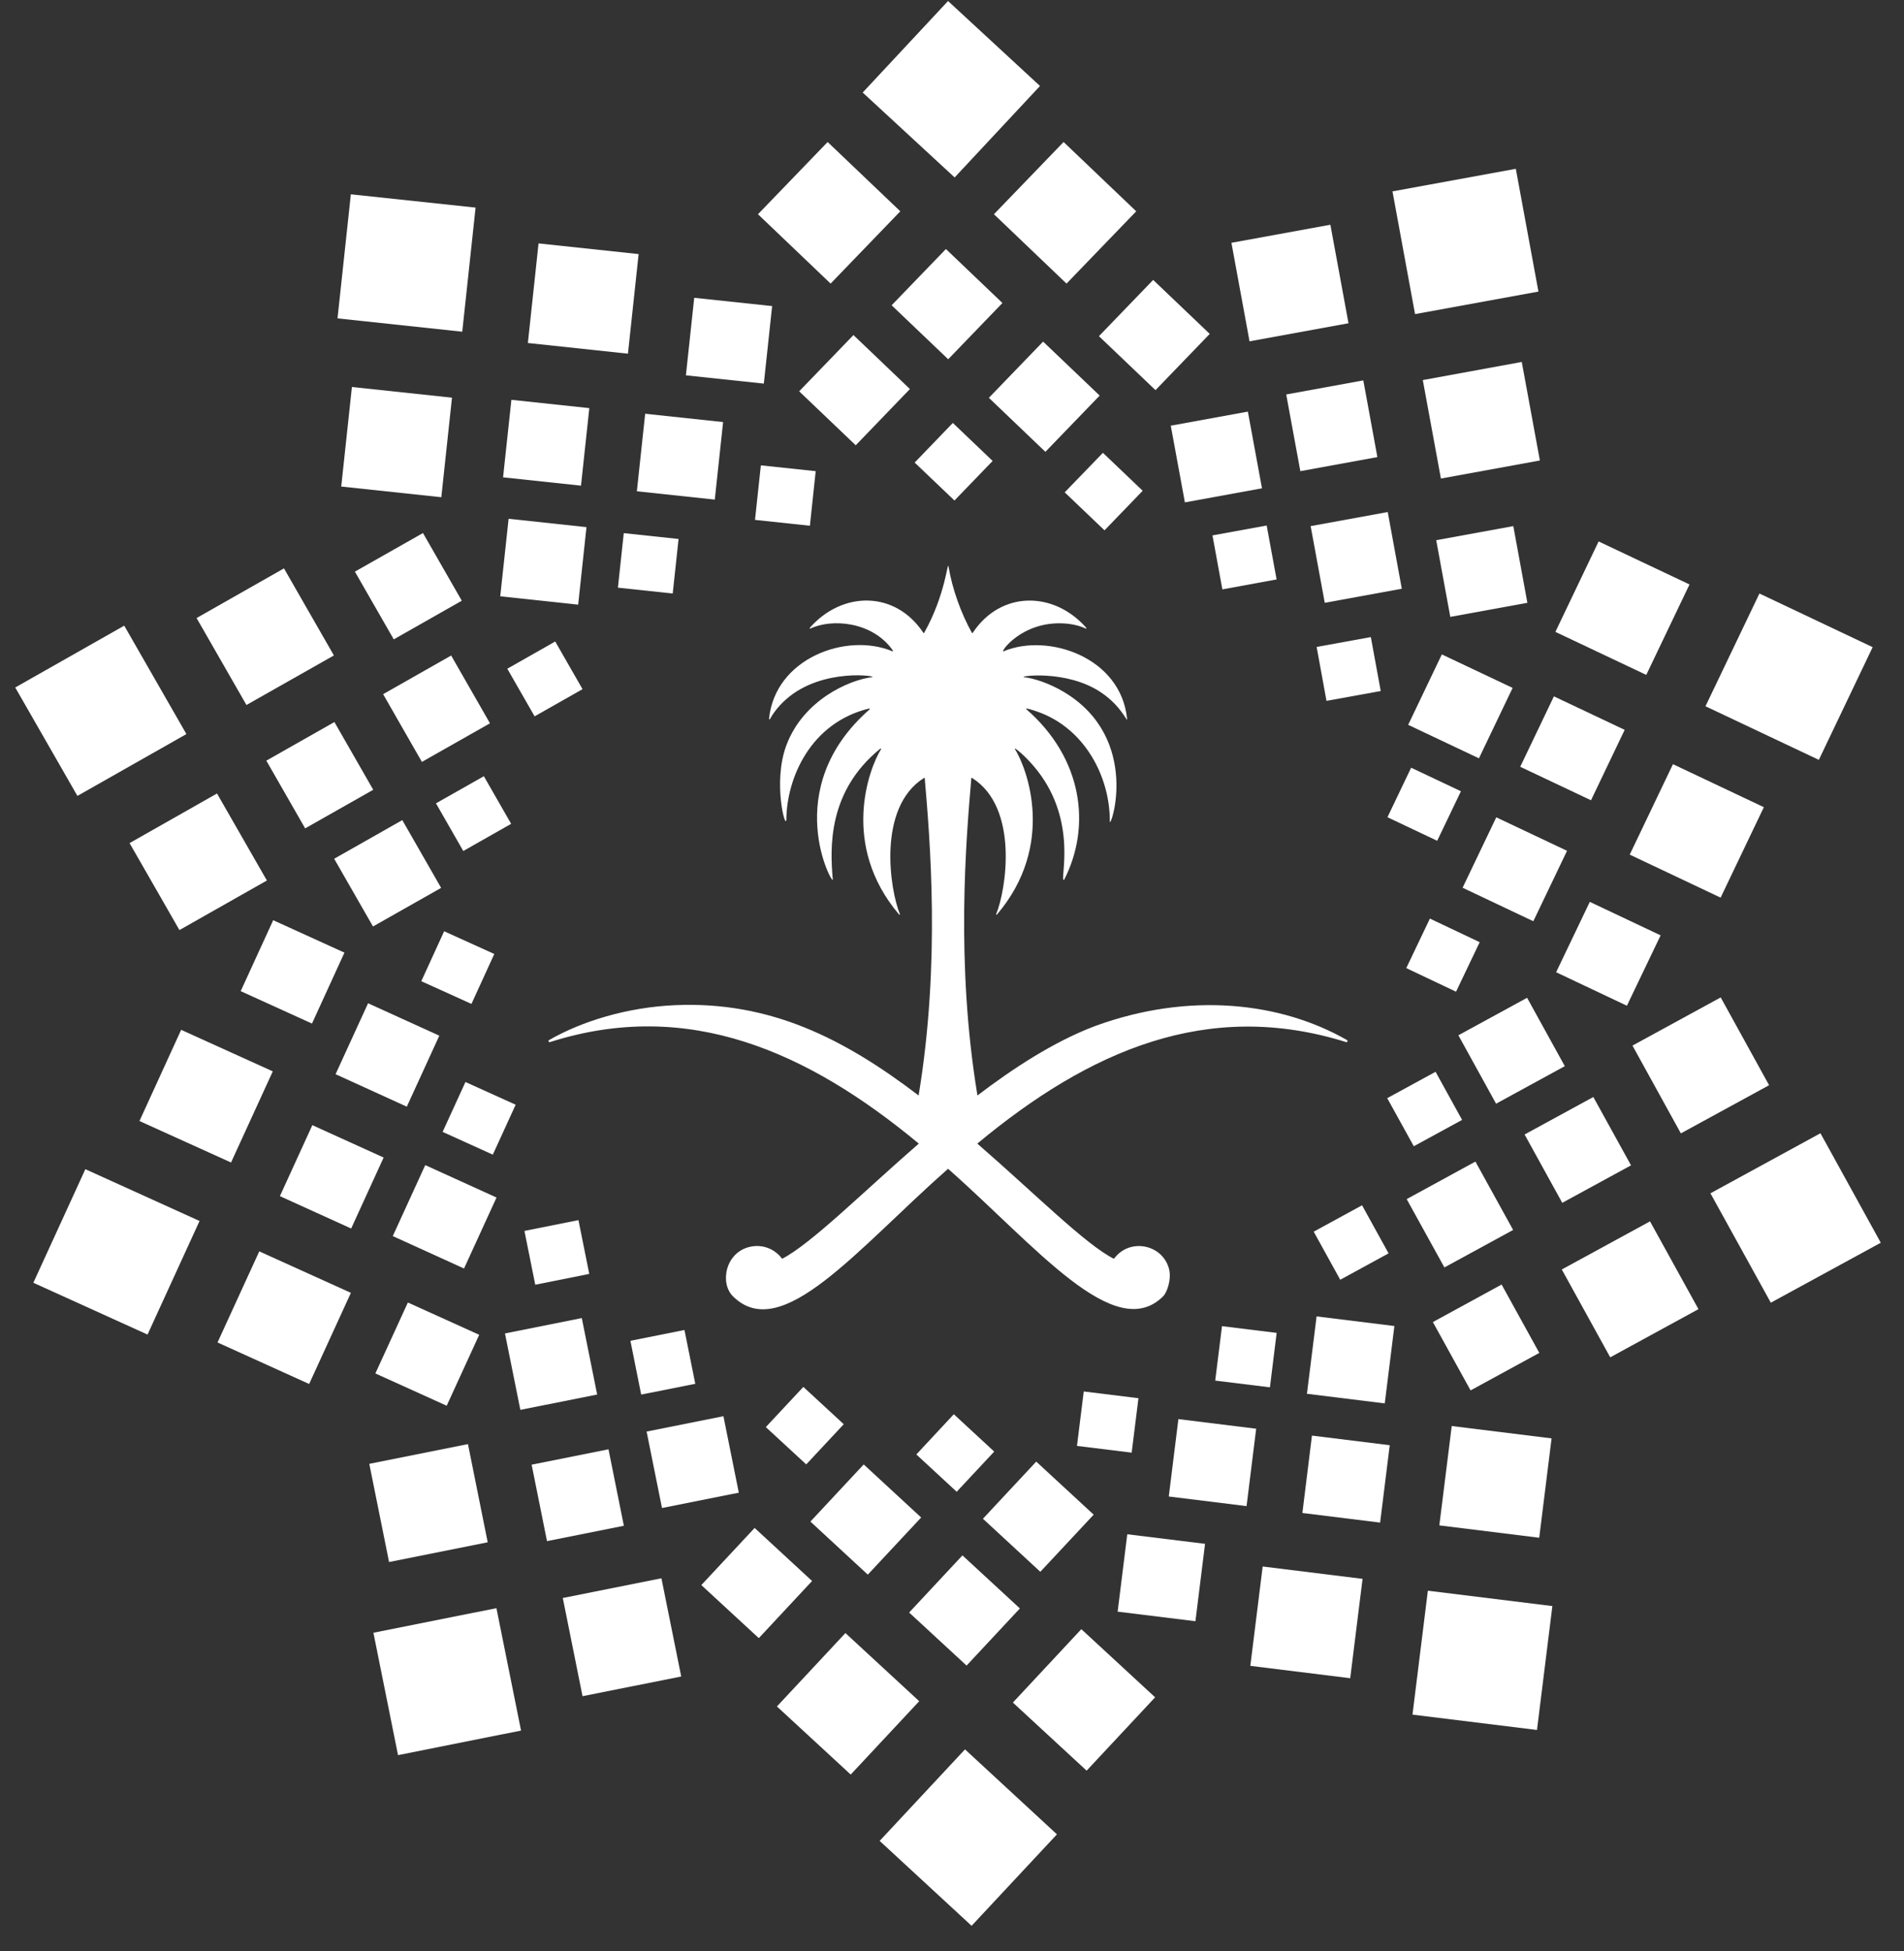<?xml version="1.0" encoding="UTF-8"?>
<svg xmlns="http://www.w3.org/2000/svg" width="41" height="42" viewBox="0 0 41 42" fill="none">
  <rect x="0" y="0" width="41" height="42" fill="#333333" stroke="none"/>
  <path d="M17.822 3.057L19.387 4.549L17.886 6.105L16.322 4.612" fill="white"></path>
  <path d="M21.403 4.612L22.966 6.105L24.467 4.549L22.903 3.057" fill="white"></path>
  <path d="M19.2 6.572L20.418 7.734L21.586 6.523L20.369 5.361" fill="white"></path>
  <path d="M23.664 7.237L24.882 8.399L26.05 7.188L24.832 6.026" fill="white"></path>
  <path d="M17.209 8.424L18.427 9.586L19.594 8.375L18.378 7.213" fill="white"></path>
  <path d="M21.294 8.564L22.511 9.727L23.68 8.516L22.462 7.354" fill="white"></path>
  <path d="M19.696 9.958L20.553 10.775L21.375 9.923L20.518 9.105" fill="white"></path>
  <path d="M22.927 10.599L23.784 11.417L24.606 10.565L23.75 9.748" fill="white"></path>
  <path d="M29.985 4.12L32.641 3.634L33.128 6.277L30.471 6.762L29.985 4.12Z" fill="white"></path>
  <path d="M26.517 5.227L28.648 4.838L29.038 6.959L26.907 7.348L26.517 5.227Z" fill="white"></path>
  <path d="M30.638 8.182L32.769 7.792L33.159 9.913L31.028 10.302L30.638 8.182Z" fill="white"></path>
  <path d="M27.697 8.492L29.357 8.189L29.66 9.84L28.001 10.143L27.697 8.492Z" fill="white"></path>
  <path d="M30.927 11.629L32.587 11.326L32.89 12.977L31.23 13.28L30.927 11.629Z" fill="white"></path>
  <path d="M25.211 9.164L26.871 8.861L27.175 10.512L25.515 10.815L25.211 9.164Z" fill="white"></path>
  <path d="M28.223 11.326L29.883 11.023L30.186 12.674L28.527 12.977L28.223 11.326Z" fill="white"></path>
  <path d="M26.109 11.526L27.276 11.313L27.49 12.474L26.322 12.688L26.109 11.526Z" fill="white"></path>
  <path d="M28.352 13.927L29.519 13.715L29.732 14.876L28.564 15.088L28.352 13.927Z" fill="white"></path>
  <path d="M37.887 12.777L36.725 15.204L39.166 16.358L40.325 13.932" fill="white"></path>
  <path d="M34.424 11.656L33.493 13.603L35.45 14.529L36.381 12.582" fill="white"></path>
  <path d="M36.025 16.451L35.094 18.398L37.051 19.324L37.982 17.377" fill="white"></path>
  <path d="M33.461 14.991L32.736 16.507L34.26 17.228L34.985 15.712" fill="white"></path>
  <path d="M34.234 19.415L33.509 20.93L35.033 21.651L35.759 20.136" fill="white"></path>
  <path d="M31.048 14.088L30.323 15.604L31.847 16.325L32.572 14.809" fill="white"></path>
  <path d="M32.22 17.595L31.495 19.111L33.018 19.832L33.744 18.316" fill="white"></path>
  <path d="M30.387 16.527L29.877 17.593L30.948 18.1L31.459 17.034" fill="white"></path>
  <path d="M30.282 20.841L30.791 19.775L31.863 20.283L31.354 21.349L30.282 20.841Z" fill="white"></path>
  <path d="M39.201 24.396L36.832 25.689L38.132 28.044L40.5 26.753" fill="white"></path>
  <path d="M37.053 21.472L35.153 22.509L36.195 24.399L38.095 23.362" fill="white"></path>
  <path d="M35.531 26.293L33.631 27.329L34.674 29.22L36.574 28.183" fill="white"></path>
  <path d="M34.31 23.616L32.83 24.423L33.641 25.894L35.122 25.087" fill="white"></path>
  <path d="M32.335 27.653L30.855 28.461L31.667 29.932L33.147 29.125" fill="white"></path>
  <path d="M32.884 21.48L31.404 22.287L32.216 23.76L33.696 22.952" fill="white"></path>
  <path d="M31.771 25.006L30.291 25.814L31.103 27.285L32.583 26.478" fill="white"></path>
  <path d="M30.913 23.073L29.872 23.641L30.444 24.676L31.484 24.109" fill="white"></path>
  <path d="M29.33 25.947L28.289 26.515L28.86 27.55L29.901 26.982" fill="white"></path>
  <path d="M30.416 36.912L30.747 34.244L33.428 34.575L33.097 37.242L30.416 36.912Z" fill="white"></path>
  <path d="M30.994 32.838L31.261 30.699L33.411 30.965L33.145 33.104L30.994 32.838Z" fill="white"></path>
  <path d="M26.924 35.862L27.19 33.723L29.341 33.989L29.075 36.128L26.924 35.862Z" fill="white"></path>
  <path d="M28.045 32.571L28.251 30.905L29.926 31.112L29.719 32.778L28.045 32.571Z" fill="white"></path>
  <path d="M24.067 34.695L24.274 33.029L25.949 33.235L25.742 34.901L24.067 34.695Z" fill="white"></path>
  <path d="M28.143 30.005L28.351 28.339L30.026 28.546L29.819 30.212L28.143 30.005Z" fill="white"></path>
  <path d="M25.168 32.216L25.375 30.55L27.05 30.757L26.843 32.423L25.168 32.216Z" fill="white"></path>
  <path d="M26.168 29.721L26.314 28.549L27.491 28.694L27.346 29.866L26.168 29.721Z" fill="white"></path>
  <path d="M23.191 31.127L23.337 29.955L24.515 30.1L24.369 31.272L23.191 31.127Z" fill="white"></path>
  <path d="M22.76 39.489L20.78 37.66L18.942 39.63L20.922 41.458" fill="white"></path>
  <path d="M22.395 1.851L20.415 0.022L18.577 1.992L20.557 3.82" fill="white"></path>
  <path d="M24.874 36.539L23.285 35.072L21.811 36.652L23.399 38.118" fill="white"></path>
  <path d="M19.794 36.623L18.205 35.156L16.73 36.736L18.319 38.202" fill="white"></path>
  <path d="M21.962 34.626L20.725 33.484L19.577 34.714L20.814 35.856" fill="white"></path>
  <path d="M17.487 34.035L16.25 32.893L15.102 34.123L16.34 35.265" fill="white"></path>
  <path d="M23.551 32.607L22.314 31.465L21.166 32.695L22.402 33.837" fill="white"></path>
  <path d="M19.836 32.668L18.599 31.526L17.451 32.756L18.687 33.898" fill="white"></path>
  <path d="M21.409 31.249L20.539 30.445L19.732 31.311L20.601 32.114" fill="white"></path>
  <path d="M18.169 30.66L17.299 29.857L16.491 30.722L17.361 31.525" fill="white"></path>
  <path d="M8.041 35.149L10.69 34.62L11.22 37.255L8.571 37.784L8.041 35.149Z" fill="white"></path>
  <path d="M12.119 34.401L14.243 33.977L14.669 36.091L12.544 36.515L12.119 34.401Z" fill="white"></path>
  <path d="M7.952 31.513L10.077 31.088L10.502 33.202L8.378 33.627L7.952 31.513Z" fill="white"></path>
  <path d="M11.448 31.531L13.103 31.2L13.434 32.846L11.779 33.177L11.448 31.531Z" fill="white"></path>
  <path d="M13.924 30.818L15.578 30.487L15.909 32.134L14.255 32.464L13.924 30.818Z" fill="white"></path>
  <path d="M10.874 28.706L12.528 28.375L12.859 30.021L11.205 30.351L10.874 28.706Z" fill="white"></path>
  <path d="M13.575 28.864L14.739 28.632L14.972 29.79L13.807 30.022L13.575 28.864Z" fill="white"></path>
  <path d="M11.293 26.499L12.456 26.266L12.689 27.424L11.526 27.657L11.293 26.499Z" fill="white"></path>
  <path d="M3.177 28.73L4.297 26.285L1.838 25.17L0.718 27.615" fill="white"></path>
  <path d="M6.657 29.794L7.556 27.832L5.583 26.939L4.684 28.9" fill="white"></path>
  <path d="M4.975 25.026L5.874 23.064L3.901 22.17L3.003 24.133" fill="white"></path>
  <path d="M6.027 25.75L6.726 24.222L8.261 24.919L7.562 26.447L6.027 25.75Z" fill="white"></path>
  <path d="M9.619 30.262L10.319 28.735L8.783 28.04L8.083 29.567" fill="white"></path>
  <path d="M5.183 21.337L5.883 19.81L7.417 20.508L6.718 22.035L5.183 21.337Z" fill="white"></path>
  <path d="M8.458 26.61L9.157 25.082L10.692 25.78L9.992 27.308L8.458 26.61Z" fill="white"></path>
  <path d="M7.226 23.125L7.926 21.598L9.46 22.296L8.76 23.824L7.226 23.125Z" fill="white"></path>
  <path d="M10.612 24.857L11.104 23.782L10.023 23.293L9.531 24.367" fill="white"></path>
  <path d="M10.152 21.612L10.644 20.537L9.564 20.048L9.072 21.123" fill="white"></path>
  <path d="M1.667 17.134L4.014 15.803L2.675 13.469L0.328 14.8" fill="white"></path>
  <path d="M3.864 20.022L5.747 18.955L4.673 17.082L2.79 18.15" fill="white"></path>
  <path d="M5.307 15.177L7.19 14.11L6.115 12.236L4.233 13.305" fill="white"></path>
  <path d="M6.571 17.833L8.037 17.002L7.201 15.544L5.735 16.375" fill="white"></path>
  <path d="M8.479 13.764L9.944 12.932L9.108 11.475L7.642 12.306" fill="white"></path>
  <path d="M8.032 19.945L9.499 19.114L8.663 17.655L7.196 18.487" fill="white"></path>
  <path d="M9.085 16.402L10.551 15.571L9.715 14.112L8.25 14.944" fill="white"></path>
  <path d="M9.976 18.32L11.007 17.735L10.419 16.71L9.388 17.294" fill="white"></path>
  <path d="M11.512 15.421L12.544 14.836L11.956 13.81L10.924 14.396" fill="white"></path>
  <path d="M7.268 6.854L7.555 4.183L10.241 4.469L9.954 7.141L7.268 6.854Z" fill="white"></path>
  <path d="M7.348 10.474L7.578 8.331L9.733 8.561L9.503 10.704L7.348 10.474Z" fill="white"></path>
  <path d="M11.367 7.384L11.597 5.24L13.752 5.47L13.522 7.614L11.367 7.384Z" fill="white"></path>
  <path d="M10.833 10.276L11.012 8.607L12.69 8.786L12.511 10.455L10.833 10.276Z" fill="white"></path>
  <path d="M14.77 8.08L14.949 6.411L16.627 6.589L16.448 8.258L14.77 8.08Z" fill="white"></path>
  <path d="M10.772 12.837L10.952 11.168L12.629 11.348L12.45 13.017L10.772 12.837Z" fill="white"></path>
  <path d="M13.714 10.576L13.893 8.907L15.571 9.086L15.392 10.755L13.714 10.576Z" fill="white"></path>
  <path d="M13.306 12.651L13.432 11.477L14.612 11.603L14.486 12.777L13.306 12.651Z" fill="white"></path>
  <path d="M16.258 11.192L16.384 10.018L17.565 10.143L17.44 11.318L16.258 11.192Z" fill="white"></path>
  <path d="M29.005 22.39C27.591 21.579 25.623 21.343 23.584 22.087C22.693 22.422 21.801 23.009 21.048 23.583C20.574 20.718 20.805 18.06 20.916 16.754C20.917 16.747 20.925 16.743 20.932 16.747C21.95 17.386 21.664 19.169 21.451 19.679C21.447 19.689 21.462 19.696 21.469 19.687C22.738 18.194 22.118 16.546 21.857 16.129C21.81 16.053 22.097 16.282 22.333 16.583C23.22 17.708 22.81 18.972 22.909 18.942C22.911 18.941 22.914 18.942 22.915 18.939C23.505 17.787 23.315 16.325 22.103 15.27C22.048 15.223 22.264 15.293 22.333 15.318C23.366 15.675 23.905 16.736 23.898 17.682C23.898 17.89 24.596 15.905 22.909 14.896C22.593 14.708 22.269 14.604 22.057 14.579C21.892 14.561 22.961 14.401 23.712 14.908C24.163 15.211 24.281 15.578 24.27 15.475C24.139 14.146 22.566 13.621 21.613 14.02C21.513 14.07 21.989 13.367 22.909 13.421C23.086 13.431 23.25 13.47 23.381 13.532C23.39 13.536 23.399 13.524 23.392 13.516C22.697 12.724 21.553 12.708 20.946 13.624C20.942 13.63 20.933 13.63 20.929 13.624C20.699 13.213 20.507 12.688 20.424 12.191C20.404 12.065 20.361 12.806 19.9 13.624C19.896 13.63 19.888 13.63 19.884 13.624C19.275 12.706 18.132 12.724 17.438 13.516C17.431 13.524 17.439 13.536 17.449 13.532C17.913 13.312 18.788 13.377 19.227 14.004C19.233 14.013 19.225 14.024 19.215 14.02C18.233 13.608 16.69 14.166 16.56 15.475C16.559 15.486 16.574 15.492 16.579 15.482C16.623 15.4 16.731 15.226 16.933 15.05C17.718 14.36 18.954 14.56 18.772 14.579C18.29 14.638 17.299 15.066 16.933 16.045C16.634 16.845 16.922 17.898 16.933 17.637C16.943 16.747 17.454 15.556 18.718 15.252C18.727 15.25 18.735 15.263 18.727 15.27C16.764 16.989 17.951 19.101 17.933 18.934C17.872 18.252 17.822 17.035 18.956 16.117C18.965 16.11 18.978 16.119 18.972 16.129C18.711 16.546 18.092 18.194 19.36 19.687C19.368 19.696 19.383 19.689 19.378 19.679C19.166 19.169 18.88 17.386 19.898 16.747C19.904 16.743 19.913 16.747 19.913 16.754C20.024 18.06 20.256 20.718 19.781 23.583C18.169 22.355 16.581 21.55 14.537 21.639C13.509 21.684 12.534 21.982 11.824 22.39C11.798 22.405 11.817 22.442 11.845 22.433C14.818 21.486 17.392 22.635 19.785 24.619C18.576 25.669 17.479 26.767 16.842 27.099C16.693 26.896 16.435 26.779 16.153 26.84C15.621 26.957 15.494 27.621 15.783 27.906C16.827 28.945 18.461 26.884 20.415 25.161C22.295 26.817 24.004 28.944 25.047 27.906C25.13 27.823 25.226 27.55 25.177 27.333C25.051 26.791 24.328 26.634 23.987 27.099C23.374 26.791 22.298 25.707 21.045 24.619C23.454 22.618 26 21.501 28.984 22.433C29.012 22.442 29.031 22.405 29.005 22.39Z" fill="white"></path>
</svg>
